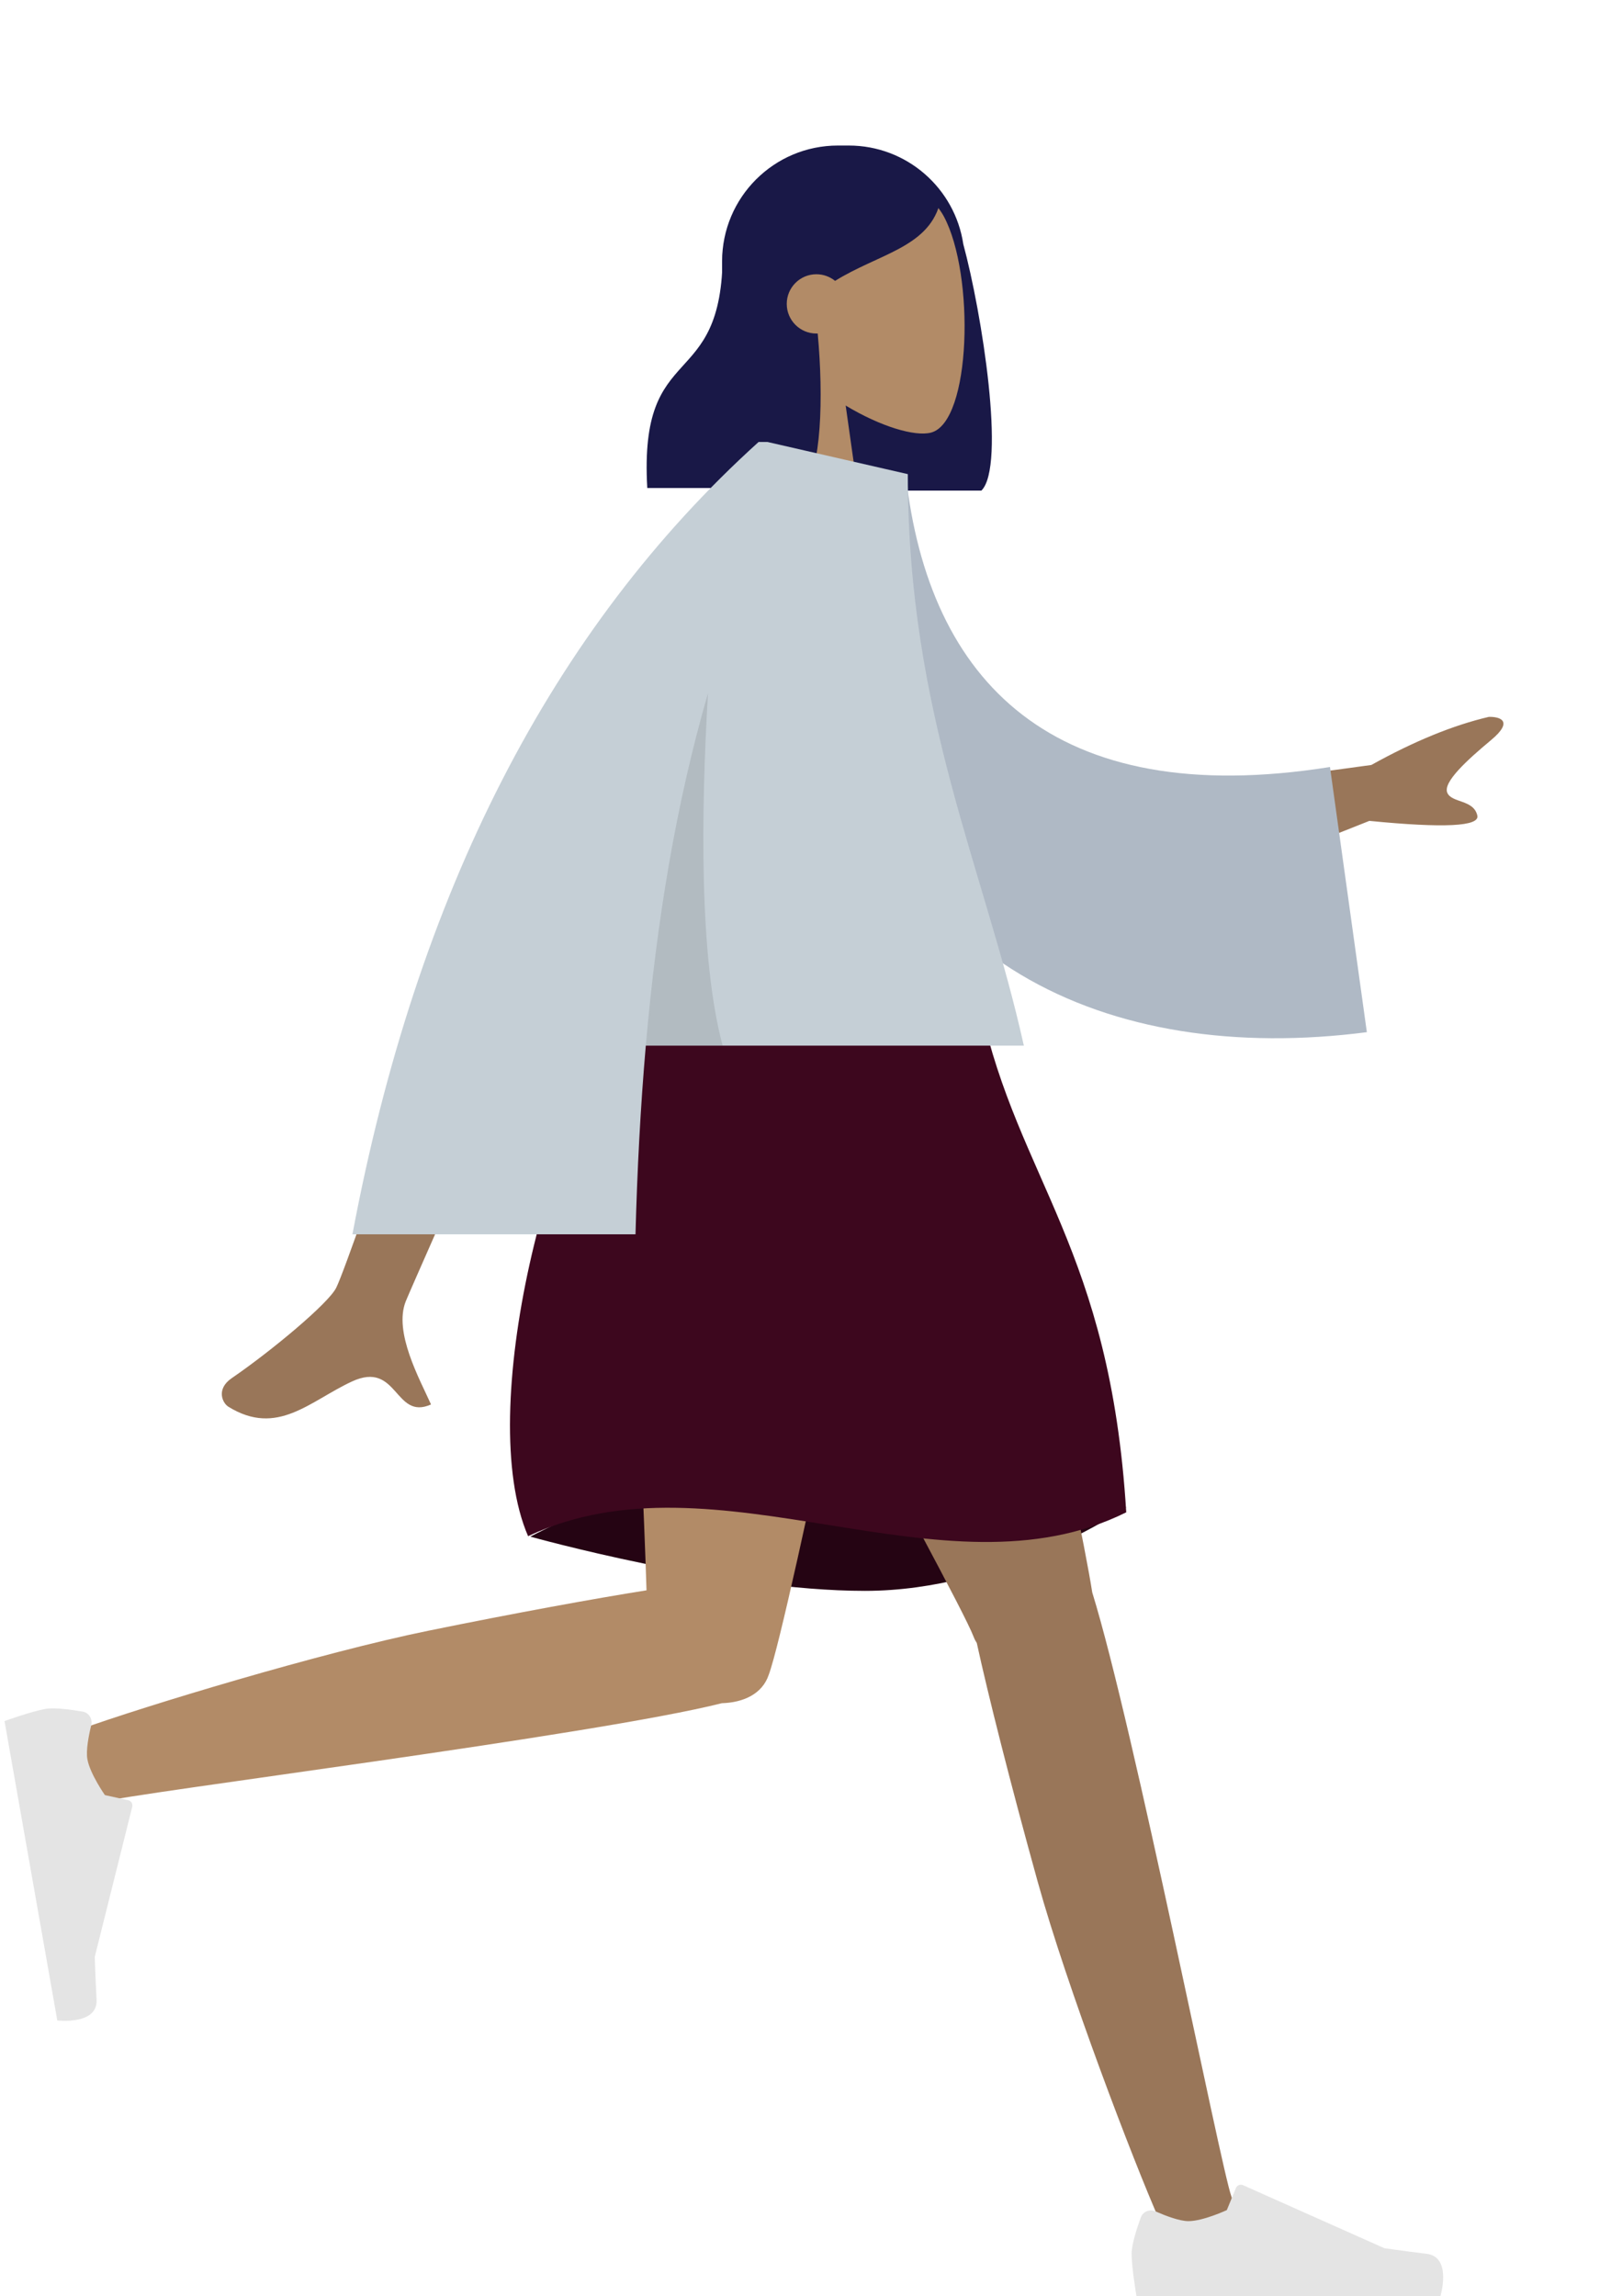 <svg width="301" height="426" viewBox="0 0 301 426" fill="none" xmlns="http://www.w3.org/2000/svg">
<path d="M157.5 27C168.286 27 177.216 34.943 178.762 45.299C182.208 58.005 186.7 86.545 182.117 91.022H153.117C153.114 90.97 153.112 90.918 153.109 90.866C142.36 89.677 134 80.566 134 69.5V48.5C134 36.626 143.626 27 155.5 27H157.5Z" fill="#191847"/>
<path d="M138.057 46.026C139.558 24.625 169.349 29.333 175.144 40.134C180.938 50.935 180.25 78.332 172.761 80.264C169.774 81.034 163.411 79.145 156.935 75.241L161 104H137L145.263 65.487C140.655 60.079 137.536 53.452 138.057 46.026Z" fill="#B28B67"/>
<path d="M156.001 28C167.581 28 171.237 33.388 174.349 37.963C172.021 45.948 162.991 47.133 154.966 52.11C154.02 51.342 152.814 50.881 151.5 50.881C148.463 50.881 146 53.343 146 56.381C146 59.418 148.463 61.881 151.5 61.881C151.582 61.881 151.663 61.878 151.744 61.874C152.851 73.752 152.413 87.317 149.117 90.537H120.117C118.501 62.464 134.117 73.334 134.117 46.902C135.091 45.951 136.011 45.011 136.921 44.199L136.889 43.421C136.889 43.421 144.421 28 156.001 28Z" fill="#191847"/>
<path fill-rule="evenodd" clip-rule="evenodd" d="M98.408 285.088C98.408 285.088 134.392 295.153 160.5 295.153C186.607 295.153 209 279.653 209 279.653C209 279.653 173.786 269.323 151 269.323C128.214 269.323 98.408 285.088 98.408 285.088Z" fill="#250413"/>
<path fill-rule="evenodd" clip-rule="evenodd" d="M181.267 304.824C181.036 304.477 180.84 304.098 180.685 303.689C177.479 295.208 126.117 203.726 121 187H178.826C182.717 199.717 200.227 279.52 202.691 295.442C210.467 320.557 226.475 401.895 228.519 407.53C230.669 413.458 218.572 419.633 215.349 412.346C210.22 400.75 197.999 368.665 192.557 349.074C187.456 330.708 183.302 314.185 181.267 304.824Z" fill="#997659"/>
<path fill-rule="evenodd" clip-rule="evenodd" d="M133.957 315.994C110.475 321.928 24.584 332.658 18.69 334.341C12.626 336.072 7.31 323.574 14.805 320.867C26.73 316.559 59.589 306.606 79.512 302.544C95.536 299.277 110.159 296.611 119.976 295.05C119.144 267.473 115.343 201.294 117.835 187H169C166.61 200.707 146.41 300.718 142.655 310.729C141.464 314.302 137.909 315.882 133.957 315.994Z" fill="#B28B67"/>
<path fill-rule="evenodd" clip-rule="evenodd" d="M16.931 320.074C17.209 318.937 16.518 317.765 15.365 317.563C13.261 317.195 10.127 316.756 8.456 317.05C5.792 317.52 0.838 319.309 0.838 319.309C1.383 322.399 10.632 374.854 10.632 374.854C10.632 374.854 18.172 375.757 17.92 370.991C17.668 366.226 17.584 363.059 17.584 363.059L24.541 335.213C24.677 334.667 24.336 334.115 23.785 333.994L19.467 333.044C19.467 333.044 16.691 329.081 16.215 326.381C15.925 324.738 16.465 321.98 16.931 320.074Z" fill="#E4E4E4"/>
<path fill-rule="evenodd" clip-rule="evenodd" d="M214.45 410.284C213.378 409.813 212.104 410.29 211.705 411.391C210.977 413.398 210 416.409 210 418.106C210 420.811 210.901 426 210.901 426C214.039 426 267.303 426 267.303 426C267.303 426 269.502 418.732 264.765 418.152C260.028 417.573 256.895 417.106 256.895 417.106L230.68 405.419C230.165 405.189 229.563 405.43 229.348 405.951L227.663 410.039C227.663 410.039 223.278 412.085 220.537 412.085C218.868 412.085 216.246 411.074 214.45 410.284Z" fill="#E4E4E4"/>
<path fill-rule="evenodd" clip-rule="evenodd" d="M118 187C118 187 151.82 177.324 182 187C189 218.937 206.009 231.613 209 280.579C175 297.473 133 268.53 98 285.005C88 261.961 102 206.464 118 187Z" fill="#3D071E"/>
<path d="M112.867 156.532C112.772 156.746 76.851 237.582 75.308 241.405C72.994 247.14 77.891 255.874 79.985 260.567C73.165 263.619 73.891 252.317 65.287 256.319C57.435 259.973 51.462 266.592 42.389 260.994C41.274 260.306 40.051 257.714 43.004 255.689C50.362 250.644 60.965 241.815 62.398 238.908C65.329 232.962 90.969 156.449 90.969 156.449L112.867 156.532ZM276.281 133.003C278.147 132.948 281.117 133.627 276.693 137.315C272.269 141.004 267.781 145.083 268.569 147.052C269.357 149.019 273.471 148.288 274.153 151.314C274.607 153.333 267.929 153.661 254.12 152.299L222.083 165L214.999 147.311L254.483 141.925C262.381 137.532 269.647 134.558 276.281 133.003Z" fill="#997659"/>
<path fill-rule="evenodd" clip-rule="evenodd" d="M150.949 87L168.094 88.142C172.317 126.343 195.316 150.473 246.811 142.304L253.652 191.499C205.523 197.719 163.313 178.45 154.662 126.278C152.423 112.773 150.655 98.718 150.949 87Z" fill="#AFB9C5"/>
<path d="M142.477 82L142.49 82.016L168.468 87.965C168.468 132.644 182.701 161.15 190 194H119.845C118.857 205.351 118.248 217.018 117.932 229H65.402C77.306 165.664 102.43 116.664 140.776 82H142.477Z" fill="#C5CFD6"/>
<path d="M131.387 128.608C130.085 150.52 129.726 177.701 134.103 194H119.846C121.857 170.894 125.449 149.097 131.387 128.608Z" fill="black" fill-opacity="0.1"/>
</svg>
